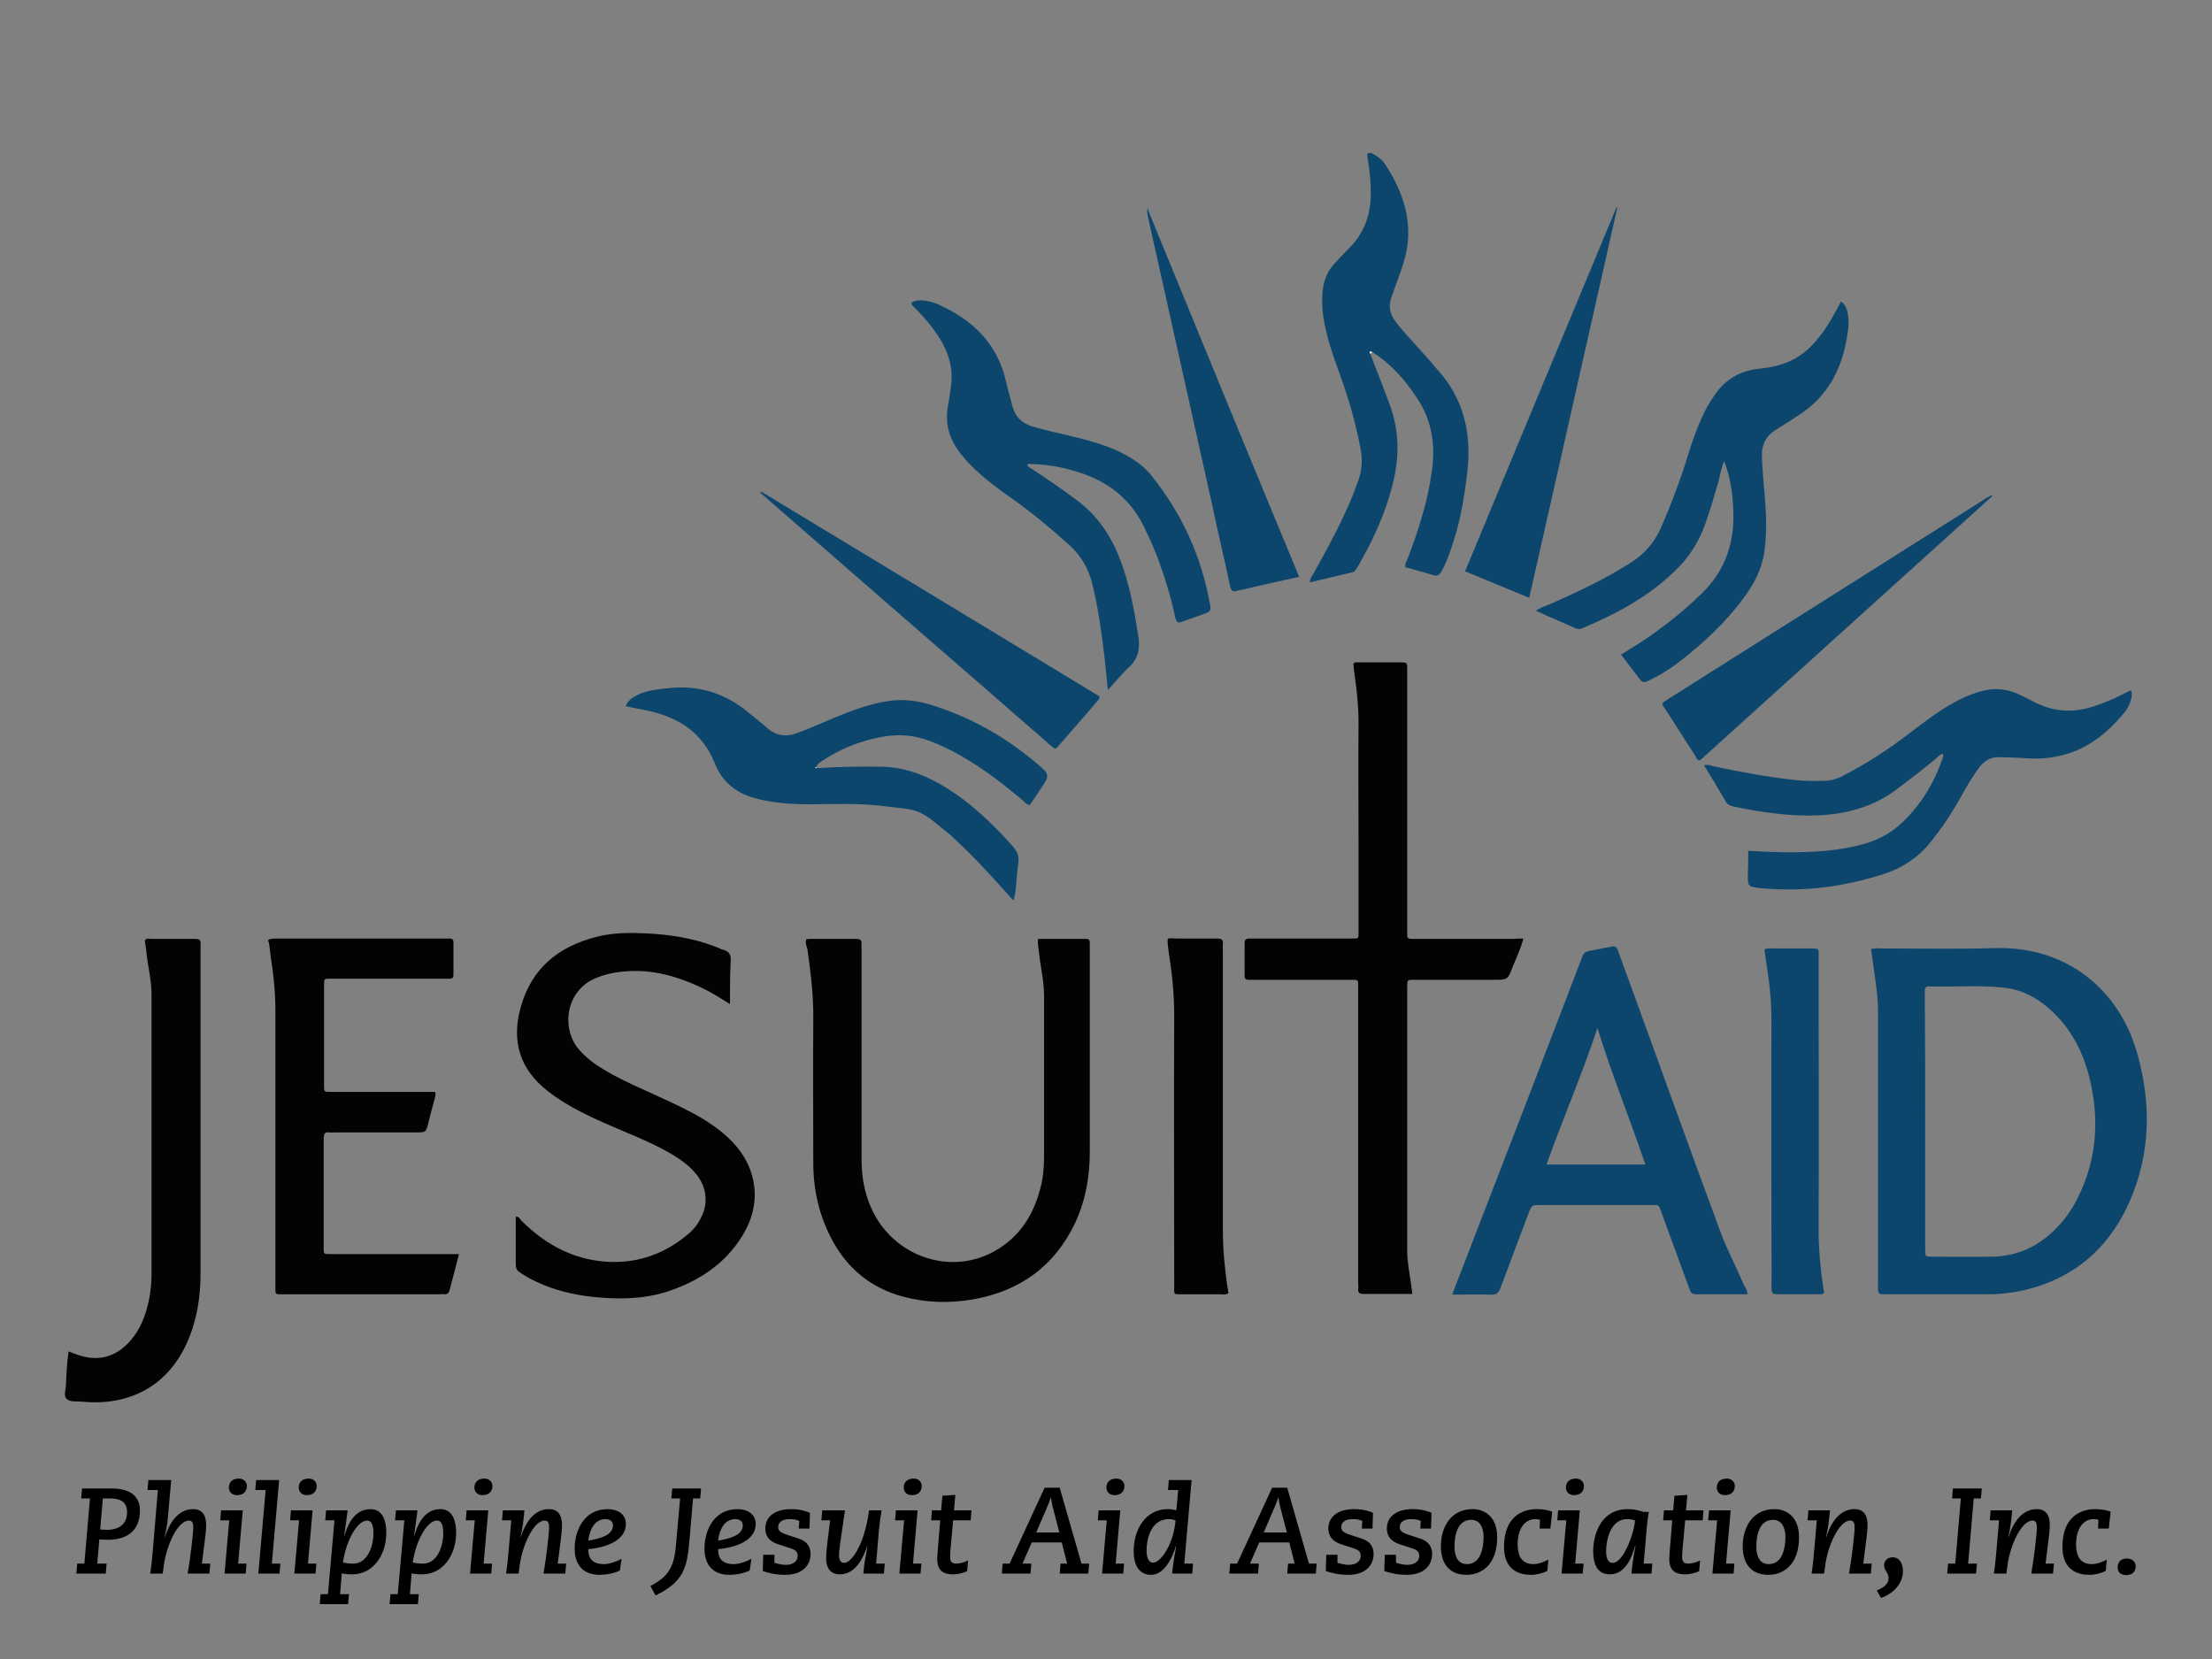 <?xml version="1.0" encoding="UTF-8" standalone="no"?> <svg xmlns="http://www.w3.org/2000/svg" xmlns:xlink="http://www.w3.org/1999/xlink" xmlns:serif="http://www.serif.com/" width="100%" height="100%" viewBox="0 0 600 450" version="1.1" xml:space="preserve" style="fill-rule:evenodd;clip-rule:evenodd;stroke-linejoin:round;stroke-miterlimit:2;"><rect x="0" y="0" width="600" height="450" fill="#808080" stroke="none"/> <g transform="matrix(1,0,0,1,0,37)"> <g transform="matrix(1,0,0,1,0,-12.131)"> <path d="M507.5,232.6C508.6,232.2 509.5,232.4 510.4,232.4C520.7,232.4 531,232.6 541.3,232.3C560.2,231.8 575,243.2 579.9,261.5C583.5,274.7 583.3,287.9 577.8,300.7C572,314.1 561.9,322.5 547.6,325.4C544.9,325.9 542.2,326.2 539.5,326.2L511.5,326.2C509.4,326.2 509.4,326.2 509.4,323.9L509.4,249.1C509.4,244.9 508.6,240.8 508.1,236.7C507.9,235.4 507.7,234.1 507.5,232.6ZM522.2,279.2L522.2,314C522.2,316 522.2,316 524.1,316C529.5,316 535,316.1 540.4,316C546.1,315.9 551.2,314 555.6,310.3C558.9,307.5 561.5,304.2 563.4,300.4C568.6,290.2 569.5,279.5 567,268.5C565.4,261.4 562.4,255.1 557.1,249.9C553.2,246.1 548.7,243.5 543.2,243C536.5,242.3 529.8,242.9 523.1,242.7C522.4,242.7 522.1,243.1 522.1,243.7L522.1,245.4C522.2,256.7 522.2,267.9 522.2,279.2Z" style="fill:rgb(13,70,108);fill-rule:nonzero;"></path> </g> <g transform="matrix(1,0,0,1,0,-12.131)"> <path d="M413.2,229.7C412.5,232.5 411.3,234.9 410.3,237.4C409,240.9 408.9,240.9 405.3,240.9L383.7,240.9C381.7,240.9 381.7,240.9 381.7,242.8L381.7,314.5C381.7,317.6 382.4,320.7 382.8,323.8C382.9,324.5 383,325.2 383.1,326.1L369.8,326.1C368.8,326.1 368.3,325.8 368.4,324.7C368.5,324.1 368.4,323.6 368.4,323L368.4,243.2C368.4,240.7 368.6,240.9 366.1,240.9L338.7,240.9C337.9,240.9 337.6,240.6 337.6,239.8L337.6,230.9C337.6,229.7 338.3,229.7 339.2,229.7L366.6,229.7C368.7,229.7 368.5,229.8 368.5,227.7L368.5,204C368.5,193 368.4,182.1 368.5,171.1C368.5,166.9 368.1,162.8 367.5,158.7C367.3,157.5 367.2,156.3 367.1,155.2C367.5,154.6 368,154.8 368.4,154.8L379.9,154.8C381.6,154.8 381.7,154.8 381.7,156.7L381.7,228.7C381.6,229.6 382.1,229.8 382.9,229.8L410.7,229.8C411.4,229.7 412.2,229.7 413.2,229.7Z" style="fill:rgb(3,3,3);fill-rule:nonzero;"></path> </g> <g transform="matrix(1,0,0,1,0,-12.131)"> <path d="M218.7,229.9C219,229.9 219.3,229.8 219.6,229.8L232.1,229.8C233.2,229.8 233.8,230 233.7,231.2C233.6,231.8 233.7,232.3 233.7,232.9L233.7,289.7C233.7,294.4 234.5,298.9 236.5,303.2C242.4,315.9 257.6,321.2 269.6,314.6C276.9,310.6 280.7,304.1 282.5,296.2C283.1,293.5 283.2,290.8 283.2,288.1L283.2,245.2C283.2,241.2 282.2,237.3 281.8,233.3C281.7,232.2 281.4,231.1 281.6,229.8L294.6,229.8C295.3,229.8 295.6,230.1 295.6,230.8L295.6,287.6C295.6,294.2 294.5,300.6 291.7,306.7C286.1,318.6 276.6,325.4 263.8,327.6C257.4,328.7 251.1,328.5 244.8,326.8C236.4,324.5 230.2,319.5 226,312C222.4,305.5 220.7,298.5 220.6,291.1C220.6,278 220.5,264.9 220.6,251.8C220.7,245.3 219.9,238.9 219,232.5C218.7,231.6 218.4,230.8 218.7,229.9Z" style="fill:rgb(3,3,3);fill-rule:nonzero;"></path> </g> <g transform="matrix(1,0,0,1,0,-12.131)"> <path d="M474,326.2L459.9,326.2C458.7,326.2 458.5,325.4 458.2,324.6C455.7,317.8 453.2,311 450.7,304.1C450.6,303.7 450.4,303.4 450.3,303C450.1,302.3 449.7,301.9 448.9,302L417.8,302C415.5,302 415.5,302 414.6,304.3C412.1,311 409.5,317.7 407,324.5C406.5,325.8 405.9,326.4 404.4,326.3C401,326.2 397.6,326.3 393.9,326.3C394.6,324.5 395.1,323 395.7,321.6C406.7,293.1 417.7,264.7 428.6,236.2C428.8,235.7 429,235.2 429.2,234.6C429.5,233.7 430,233.3 430.9,233.1C432.6,232.8 434.3,232.4 436.1,232.1C438.4,231.6 438.4,231.6 439.2,233.9C440.7,238.1 442.3,242.3 443.8,246.5C451.4,267.4 458.9,288.3 466.6,309.1C468.4,314 470.9,318.7 473,323.6C473.4,324.3 473.9,325 474,326.2ZM446.3,291C442.1,278.6 437.2,266.6 433.3,254C429.1,266.7 423.9,278.6 419.5,291L446.3,291Z" style="fill:rgb(13,70,108);fill-rule:nonzero;"></path> </g> <g transform="matrix(1,0,0,1,0,-12.131)"> <path d="M198,247.5C195,245.6 192.6,244.1 190,242.9C184.2,240.2 178.2,238.4 171.8,238.5C168.5,238.6 165.3,239 162.2,240.2C153.2,243.5 152.1,254.3 157.2,260C159.1,262.1 161.3,263.8 163.7,265.2C167.3,267.4 171.2,269.2 175,270.9C179.4,272.9 183.9,274.9 188.2,277.2C192,279.3 195.6,281.7 198.6,284.8C205.5,291.9 206.7,301.6 201.5,310.1C196.7,318.1 189.3,322.8 180.6,325.6C174.1,327.6 167.4,327.6 160.7,326.9C155.4,326.3 150.3,325.1 145.5,322.8C143.9,322.1 142.4,321.2 140.9,320.2C140.2,319.7 139.9,319.1 139.9,318.2L139.9,305.2C140.8,305 141,305.8 141.4,306.2C147.3,312.1 154.3,316.2 162.7,317.2C171.9,318.3 180.1,315.6 187.1,309.5C188.2,308.5 189.2,307.3 189.9,305.9C192.2,301.9 191.8,297.4 189,293.8C187.1,291.4 184.7,289.7 182.2,288.2C178.3,285.9 174.2,284.1 170.1,282.4C165.9,280.6 161.6,278.8 157.5,276.7C154.4,275.1 151.4,273.3 148.6,271.1C141,265.2 138.7,257.6 141.2,248.5C144.1,237.8 151.5,231.8 162,229.2C166.3,228.1 170.7,228.1 175.1,228.3C181.7,228.6 188.1,229.6 194.3,232C195,232.3 195.6,232.6 196.3,232.8C197.9,233.2 198.3,234.3 198.2,235.8C198,239.6 198,243.2 198,247.5Z" style="fill:rgb(3,3,3);fill-rule:nonzero;"></path> </g> <g transform="matrix(1,0,0,1,0,-12.131)"> <path d="M124.5,315.3C123.6,318.8 122.8,321.8 122,324.9C121.8,325.8 121.4,326.3 120.4,326.2C119.9,326.1 119.4,326.2 119,326.2L75.6,326.2C75,326.2 74.7,325.9 74.7,325.3L74.7,249.3C74.7,244.3 74.2,239.4 73.4,234.5C73.2,233 73.2,231.5 72.7,230.1C73.6,229.6 74.3,229.8 75,229.7L122,229.7C122.7,229.7 123,230.1 123,230.7L123,239.6C123,240.3 122.7,240.6 122,240.6L89.8,240.6C87.9,240.6 87.9,240.5 87.9,242.4L87.9,269.5C87.9,271.3 87.9,271.3 89.7,271.3L118,271.3C118.3,272 118,272.6 117.9,273.2C117.3,275.4 116.7,277.5 116.2,279.7C115.5,282.3 115.5,282.3 112.9,282.3L90.8,282.3C90.3,282.3 89.8,282.4 89.4,282.3C88.1,282.1 87.8,282.7 87.8,283.9L87.8,313.6C87.8,315.2 87.7,315.3 89.6,315.3L124.5,315.3Z" style="fill:rgb(3,3,3);fill-rule:nonzero;"></path> </g> <g transform="matrix(1,0,0,1,0,-12.131)"> <path d="M300.5,162.3C300.2,159 299.9,156.2 299.6,153.4C298.8,146.7 297.9,140.1 296.3,133.6C295.3,129.5 293.4,126.1 290.3,123.2C285.3,118.7 280.2,114.4 274.7,110.5C270.8,107.8 266.9,104.9 263.5,101.5C262.2,100.2 261,98.8 259.9,97.3C257.2,93.5 256.3,89.4 257.2,84.8C257.5,83.1 257.8,81.3 258,79.6C258.5,75.6 257.6,71.8 255.7,68.3C253.8,64.9 251.4,62 248.7,59.2C248.2,58.6 247.4,58.2 247.2,57.3C248,56.6 249.1,56.6 250.1,56.6C251.6,56.7 253.1,57.1 254.5,57.7C263.8,61.9 270.6,68.3 272.9,78.7C273.4,80.9 274,83 274.6,85.2C275.3,88.1 277.1,89.9 280,90.8C284,92 288.1,92.8 292.1,93.8C296.4,94.9 300.7,96.1 304.7,98.2C307.8,99.8 310.6,101.8 312.7,104.6C320.6,114.6 325.8,125.9 328.1,138.5C328.6,140.9 328.5,141 326.2,141.8C324.3,142.5 322.4,143.1 320.6,143.8C319.5,144.2 319.1,143.9 318.8,142.7C317.7,137.5 316.2,132.5 314.4,127.5C313.2,124.1 311.7,120.9 310.1,117.6C306.5,110.5 300.8,106 293.4,103.5C289,102 284.5,101.1 279.8,101C279.4,101 279,100.8 278.6,101.3C278.9,101.8 279.5,102.1 280,102.4C284,105 287.9,107.7 291.8,110.6C297.2,114.5 300.9,119.7 303.4,125.8C306.3,132.9 307.6,140.3 308.8,147.8C309.3,151.4 308.6,154.1 305.9,156.4C304.1,158.1 302.6,160.1 300.5,162.3Z" style="fill:rgb(13,70,108);fill-rule:nonzero;"></path> </g> <g transform="matrix(1,0,0,1,0,-12.131)"> <path d="M474.2,205.9C480.4,206.3 486.5,206.5 492.7,206.1C497.3,205.8 501.9,205.2 506.4,203.8C510,202.7 513.1,200.9 515.9,198.3C521.1,193.4 524.7,187.4 527,180.6C527.1,180.3 527.2,180 527,179.6C526.2,179.7 525.7,180.4 525.1,180.9C521.7,183.8 518.1,186.5 514.5,189.2C508.2,194 501,195.9 493.3,196.3C485.5,196.6 477.8,195.5 470.2,193.9C469.4,193.7 468.7,193.5 468.2,192.7C466.3,189.4 464.3,186.1 462.2,182.7C463.4,182.4 464.4,182.9 465.3,183.1C472.4,184.6 479.6,185.9 486.8,186.7C489.7,187 492.5,187 495.4,186.9C497,186.8 498.5,186.3 500,185.5C506.4,182.2 512.4,178.3 518.1,173.9C521.8,171.1 525.5,168.2 529.5,166C532.4,164.3 535.5,163 538.8,162.3C541.9,161.7 544.8,162.2 547.7,163.5C549,164.1 550.3,164.8 551.5,165.4C556.7,168.2 562.1,168.6 567.7,166.8C570.5,165.9 573.1,164.8 575.7,163.5C576.4,163.1 577.1,162.8 578,162.4C578.4,163.3 578.3,164.1 578,165C577.7,166.2 577.1,167.3 576.4,168.2C571.5,174.2 565.7,178.8 558,180.3C555.2,180.9 552.3,181 549.4,180.8C547,180.6 544.6,180.6 542.2,180.5C540,180.5 538.4,181.4 537,183.1C535.5,185.1 534.2,187.2 533,189.3C531.2,192.5 529.4,195.7 527.3,198.7C526.2,200.3 525,201.9 523.7,203.5C520.4,207.7 516.1,210.5 511,212.2C500.4,215.6 489.5,217.1 478.4,216.1C478,216.1 477.6,216 477.2,216C474.2,215.6 474.1,215.6 474.1,212.5C474.2,210.5 474.2,208.4 474.2,205.9Z" style="fill:rgb(13,70,108);fill-rule:nonzero;"></path> </g> <g transform="matrix(1,0,0,1,0,-12.131)"> <path d="M221.5,183.2C222,183.7 222.6,183.4 223.1,183.4C228.3,183.1 233.5,183 238.7,183.1C244.4,183.1 249.5,184.8 254.4,187.5C261,191.1 266.5,196 271.7,201.4C272.1,201.9 272.6,202.3 273,202.8C276.6,206.7 276.6,206.7 275.9,211.9C275.6,214.3 275.7,216.8 274.9,219.4C274.2,218.6 273.6,218 273,217.3C268.3,212 263.5,206.9 258.3,202.1C257.9,201.7 257.5,201.3 257,201C248.7,194 249.1,195 239.8,193.8C233.4,193 227,193.2 220.6,193.3C215.6,193.3 210.7,193.1 205.8,191.9C200.2,190.6 196,187.6 193.9,182.2C190.6,173.9 184.1,169.7 175.7,167.9C173.8,167.5 171.8,167.1 169.7,166.7C170.4,164.9 171.8,164.2 173.2,163.5C176.1,162.2 179.2,162 182.3,161.7C189.8,161.1 196.5,163.2 202.4,167.9C204.3,169.5 206.3,171 208.1,172.6C210.5,174.7 213.2,175.1 216.1,174C219.5,172.8 222.7,171.3 226.1,169.9C230.9,167.9 235.7,166.1 240.9,165.3C244.6,164.7 248.2,165.1 251.8,166.1C262.8,169.4 272.5,174.8 281.2,182.2C284.9,185.3 284.8,185.4 282.1,189.4C281.2,190.8 280.2,192.2 279.3,193.5C278.4,193.4 278,192.7 277.5,192.3C271.1,186.9 264.4,181.8 256.8,178.1C253.9,176.7 251,175.5 247.8,174.9C243.4,174.1 239.2,174.8 235,176C230.4,177.3 226.2,179.3 222.3,182C222.1,182.3 221.5,182.5 221.5,183.2C221.3,183.2 221.2,183.3 221.1,183.3C221.2,183.4 221.3,183.4 221.4,183.5C221.5,183.5 221.5,183.3 221.5,183.2Z" style="fill:rgb(13,70,108);fill-rule:nonzero;"></path> </g> <g transform="matrix(1,0,0,1,0,-12.131)"> <path d="M371.7,71.1C373.4,75.7 375.3,80.3 377,85C379.7,92.4 379.6,99.7 377.6,107.1C375.6,114.9 372.2,122.1 368.2,129C367.8,129.6 367.5,130.2 366.7,130.4C362.9,131.3 359.1,132.2 355.3,133.1C355.3,131.9 356,131.3 356.4,130.5C360.3,123.5 364.1,116.5 367.1,109.1C367.6,107.8 368,106.5 368.5,105.3C369.5,102.4 369.6,99.6 369,96.6C367.7,89.7 365.7,82.9 363.3,76.3C361.5,71.4 359.8,66.5 359,61.4C358.6,58.9 358.5,56.3 358.8,53.8C359.1,51.1 360.1,48.7 361.9,46.7C363.2,45.3 364.5,43.9 365.9,42.5C369.7,38.7 371.6,34.1 371.8,28.7C371.9,25.2 371.6,21.7 371,18.2C370.9,17.7 370.7,17.3 371,16.7C371.9,16.4 372.6,16.9 373.3,17.4C374.5,18.1 375.4,19.1 376.1,20.3C380.2,26.7 382.7,33.6 381.8,41.4C381.4,44.7 380.3,47.8 379.2,50.8C378.5,52.6 377.9,54.4 377.3,56.2C376.7,58.1 377,60 378.1,61.7C379.1,63.2 380.2,64.5 381.4,65.8C383.7,68.4 386,70.9 388.3,73.5C388.9,74.2 389.4,74.9 390,75.5C397.1,83.4 399.2,92.8 398,103.1C397.2,110.4 395.9,117.6 393.4,124.6C392.7,126.6 391.9,128.5 390.9,130.3C390.4,131.1 389.9,131.4 389,131.2C386.4,130.4 383.8,129.7 381.2,129C381,128.1 381.5,127.4 381.8,126.7C384.8,118.9 387.3,111 388.4,102.8C389.4,95.8 388.4,89.3 384.5,83.3C381.3,78.4 377.5,74 372.5,70.8C372.4,70.6 372.2,70.4 372,70.6C371.4,70.7 371.6,70.9 371.7,71.1Z" style="fill:rgb(13,70,108);fill-rule:nonzero;"></path> </g> <g transform="matrix(1,0,0,1,0,-12.131)"> <path d="M439.7,152.7C443.4,150.4 446.8,148.3 450,145.9C454.1,142.9 457.9,139.7 461.5,136.2C468.3,129.7 470.7,121.6 470.1,112.5C469.9,108.3 469.2,104.3 467.7,100.2C466.8,102.1 466.6,104 466.1,105.9C465,109.7 463.9,113.4 462.6,117.1C460.8,122.3 457.9,126.7 453.9,130.4C446.8,137.2 438.3,141.7 429.3,145.5C428.7,145.8 428.1,145.8 427.5,145.6C423.9,144 420.3,142.5 416.6,140.8C417.8,139.9 419,139.6 420.2,139.1C426.1,136.5 432,133.8 437.6,130.6C438.9,129.9 440.1,129.1 441.3,128.4C445.6,125.9 448.7,122.6 450.7,117.9C453.4,111.7 455.8,105.3 457.8,98.8C458.9,95.2 460.1,91.7 461.7,88.2C462.7,86 463.9,83.9 465.3,82C468.1,78 471.9,75.8 476.7,75.2C478,75 479.4,74.9 480.7,74.6C485,73.8 488.7,71.8 491.7,68.6C494.3,65.8 496.4,62.5 498.2,59.1C498.6,58.4 498.9,57.7 499.4,56.9C500.6,57.8 501,59 501.2,60.2C501.5,61.9 501.5,63.5 501.2,65.2C499.9,74.8 496,82.7 487.5,88C485.5,89.3 483.5,90.6 481.4,91.9C479,93.5 477.9,95.6 477.9,98.6C478,102.4 478.4,106.1 478.7,109.8C479.1,114.7 479.3,119.7 478.6,124.6C478.1,128.3 476.7,131.7 474.7,134.8C470.2,141.7 464.4,147.4 458.1,152.6C454.9,155.2 451.5,157.7 447.7,159.5C445.7,160.5 445.6,160.5 444.2,158.6C442.8,156.7 441.3,154.8 439.7,152.7Z" style="fill:rgb(13,70,108);fill-rule:nonzero;"></path> </g> <g transform="matrix(1,0,0,1,0,-12.131)"> <path d="M18.6,341.7C19.7,342.1 20.6,342.5 21.6,342.8C26.8,344.4 31.2,343.2 34.9,339.3C38.1,335.9 39.6,331.8 40.5,327.3C40.9,325.1 41.1,322.9 41.1,320.6L41.1,244.8C41.1,241.2 40.2,237.7 39.8,234.1C39.7,232.8 39.4,231.4 39.3,230.2C39.8,229.5 40.4,229.8 40.9,229.8L52.9,229.8C54,229.8 54.6,230.1 54.4,231.3L54.4,320.5C54.4,327 53.4,333.4 50.7,339.4C45.1,351.8 34.2,356.6 21.9,355.3C20.6,355.2 18.9,355.5 18,354.5C17.2,353.5 17.9,351.9 17.9,350.6C18,347.5 18.2,344.7 18.6,341.7Z" style="fill:rgb(3,3,3);fill-rule:nonzero;"></path> </g> <g transform="matrix(1,0,0,1,0,-12.131)"> <path d="M333.2,325.9C332.5,326.4 331.7,326.2 331,326.2L320.9,326.2C318.2,326.2 318.5,326.5 318.5,323.7L318.5,322.5C318.5,298.5 318.4,274.5 318.5,250.5C318.5,244.7 317.9,239 317,233.3C317,233.1 316.9,232.8 316.9,232.6C316.5,228.9 316.4,229.7 319.5,229.7L330.1,229.7C331.3,229.7 331.9,230 331.7,231.3C331.6,231.8 331.7,232.3 331.7,232.7L331.7,309C331.7,314.1 332.2,319 332.9,324C333.1,324.7 333.1,325.3 333.2,325.9Z" style="fill:rgb(3,3,3);fill-rule:nonzero;"></path> </g> <g transform="matrix(1,0,0,1,0,-12.131)"> <path d="M494.8,325.8C494.4,326.2 494,326.2 493.6,326.2L482.1,326.2C480.8,326.2 480.5,325.8 480.5,324.5C480.6,320 480.5,315.6 480.5,311.1C480.5,291.4 480.4,271.6 480.5,251.9C480.5,246.8 480,241.9 479.2,236.9C479,235.5 478.8,234.1 478.6,232.7C479.4,232.2 480.1,232.4 480.8,232.4L490.9,232.4C493.7,232.4 493.3,232.4 493.3,234.9L493.3,236.3C493.3,260.4 493.4,284.6 493.3,308.7C493.3,314.1 493.8,319.4 494.6,324.7C494.7,325.1 494.7,325.5 494.8,325.8Z" style="fill:rgb(13,70,108);fill-rule:nonzero;"></path> </g> <g transform="matrix(1,0,0,1,0,-12.131)"> <path d="M414.8,137.3C408.8,134.8 403.2,132.5 397.4,130.1C411.1,97.1 424.8,64.2 438.5,31.3C438.6,31.3 438.7,31.4 438.7,31.4C430.8,66.6 422.8,101.8 414.8,137.3Z" style="fill:rgb(13,70,108);fill-rule:nonzero;"></path> </g> <g transform="matrix(1,0,0,1,0,-12.131)"> <path d="M540.4,109.7C514,133.6 487.5,157.5 461.1,181.4C460.2,181.3 460.1,180.6 459.8,180.1C457.1,175.9 454.5,171.8 451.8,167.6C450.7,165.9 450.3,166.1 452.4,164.8C465.2,156.7 477.9,148.7 490.7,140.6C506.4,130.7 522.2,120.7 537.9,110.8C538.6,110.3 539.4,109.9 540.1,109.5C540.2,109.5 540.3,109.6 540.4,109.7Z" style="fill:rgb(13,70,108);fill-rule:nonzero;"></path> </g> <g transform="matrix(1,0,0,1,0,-12.131)"> <path d="M352.4,131.6C346.5,132.9 341,134.1 335.5,135.4C334.3,135.7 334,135.4 333.7,134.3C332.2,127.2 330.5,120.1 329,113C323.2,86.8 317.3,60.6 311.5,34.5C311.3,33.6 311.1,32.6 311.2,31.6C324.8,64.8 338.5,98.1 352.4,131.6Z" style="fill:rgb(13,70,108);fill-rule:nonzero;"></path> </g> <g transform="matrix(1,0,0,1,0,-12.131)"> <path d="M206.5,108.5C237.1,127 267.7,145.5 298.2,164C298.3,164.9 297.7,165.2 297.3,165.7C294.1,169.5 290.8,173.2 287.6,176.9C286.2,178.5 286.5,178.6 284.7,177.1C271.4,165.5 258.1,153.9 244.7,142.3C232.5,131.7 220.4,121.1 208.2,110.5C207.5,109.9 206.9,109.3 206.2,108.8C206.3,108.7 206.4,108.6 206.5,108.5Z" style="fill:rgb(13,70,108);fill-rule:nonzero;"></path> </g> <g transform="matrix(1,0,0,1,0,-12.131)"> <path d="M205.1,107.8L205.2,107.9L205.1,107.8Z" style="fill:rgb(13,70,108);fill-rule:nonzero;"></path> </g> <g transform="matrix(1,0,0,1,0,-12.131)"> <path d="M221.5,183.2C221.6,183.4 221.5,183.5 221.4,183.5C221.3,183.5 221.2,183.4 221.1,183.3C221.2,183.2 221.3,183.2 221.5,183.2C221.4,183.1 221.5,183.2 221.5,183.2Z" style="fill:white;fill-rule:nonzero;"></path> </g> <g transform="matrix(1,0,0,1,0,-12.131)"> <path d="M371.7,71.1C371.6,70.9 371.4,70.7 371.6,70.5C371.8,70.3 372,70.5 372.1,70.7C372,70.8 371.9,71 371.7,71.1Z" style="fill:white;fill-rule:nonzero;"></path> </g> <g transform="matrix(1,0,0,1,-7.358,-35.771)"> <path d="M28.063,425.608L28.294,422.902L30.241,422.902L31.759,405.214L29.383,405.214L29.614,402.508L37.567,402.508C41.395,402.508 45.322,403.696 45.322,408.514C45.322,414.19 41.527,416.434 36.643,416.434C35.752,416.434 35.059,416.368 34.3,416.335L33.739,422.902L36.28,422.902L36.049,425.608L28.063,425.608ZM35.257,405.214L34.531,413.629C35.059,413.695 35.62,413.728 36.445,413.728C39.613,413.728 41.824,412.21 41.824,408.943C41.824,405.544 39.052,405.214 37.105,405.214L35.257,405.214ZM48.853,418.81L50.173,402.937L47.368,402.937L47.599,400.231L53.803,400.231L52.813,411.319C52.714,412.441 52.285,414.256 52.021,415.708L52.087,415.708C53.869,410.164 56.773,408.118 59.743,408.118C62.449,408.118 63.274,410.098 63.274,412.342C63.274,413.53 63.142,414.817 63.01,415.84L62.119,422.902L64.396,422.902L64.165,425.608L58.258,425.608C58.984,421.549 59.776,414.652 59.776,413.167C59.776,412.144 59.644,411.22 58.588,411.22C55.552,411.22 52.549,417.952 51.823,423.199L51.493,425.608L48.094,425.608C48.457,423.397 48.655,421.087 48.853,418.81ZM67.102,411.154L67.333,408.448L73.207,408.448L71.953,422.902L74.23,422.902L73.999,425.608L68.257,425.608L69.544,411.154L67.102,411.154ZM69.445,402.277C69.445,400.627 70.567,399.835 72.184,399.835C73.438,399.835 74.329,400.693 74.329,401.848C74.329,402.937 73.735,404.323 71.656,404.323C70.039,404.323 69.445,403.201 69.445,402.277ZM76.606,402.937L76.837,400.231L83.074,400.231L81.094,422.902L83.404,422.902L83.173,425.608L77.431,425.608L79.411,402.937L76.606,402.937ZM86.044,411.154L86.275,408.448L92.149,408.448L90.895,422.902L93.172,422.902L92.941,425.608L87.199,425.608L88.486,411.154L86.044,411.154ZM88.387,402.277C88.387,400.627 89.509,399.835 91.126,399.835C92.38,399.835 93.271,400.693 93.271,401.848C93.271,402.937 92.677,404.323 90.598,404.323C88.981,404.323 88.387,403.201 88.387,402.277ZM94.096,433.891L94.327,431.185L96.307,431.185L98.089,411.154L95.581,411.154L95.812,408.448L101.653,408.448C101.356,410.758 101.125,412.771 100.696,415.411L100.762,415.411C101.455,413.167 103.039,408.118 107.89,408.118C111.487,408.118 112.147,411.979 112.147,414.454C112.147,420.658 108.517,425.806 102.907,425.806C101.686,425.806 100.729,425.707 100.069,425.542L99.607,431.185L102.016,431.185L101.785,433.891L94.096,433.891ZM108.649,414.718C108.649,413.101 108.418,411.22 106.933,411.22C104.458,411.22 101.389,416.071 100.366,422.539C100.96,422.77 101.95,422.902 103.171,422.902C107.065,422.902 108.649,418.117 108.649,414.718ZM113.038,433.891L113.269,431.185L115.249,431.185L117.031,411.154L114.523,411.154L114.754,408.448L120.595,408.448C120.298,410.758 120.067,412.771 119.638,415.411L119.704,415.411C120.397,413.167 121.981,408.118 126.832,408.118C130.429,408.118 131.089,411.979 131.089,414.454C131.089,420.658 127.459,425.806 121.849,425.806C120.628,425.806 119.671,425.707 119.011,425.542L118.549,431.185L120.958,431.185L120.727,433.891L113.038,433.891ZM127.591,414.718C127.591,413.101 127.36,411.22 125.875,411.22C123.4,411.22 120.331,416.071 119.308,422.539C119.902,422.77 120.892,422.902 122.113,422.902C126.007,422.902 127.591,418.117 127.591,414.718ZM133.696,411.154L133.927,408.448L139.801,408.448L138.547,422.902L140.824,422.902L140.593,425.608L134.851,425.608L136.138,411.154L133.696,411.154ZM136.039,402.277C136.039,400.627 137.161,399.835 138.778,399.835C140.032,399.835 140.923,400.693 140.923,401.848C140.923,402.937 140.329,404.323 138.25,404.323C136.633,404.323 136.039,403.201 136.039,402.277ZM143.53,411.154L143.761,408.448L149.602,408.448C149.371,411.088 149.173,412.969 148.546,415.708L148.612,415.708C150.394,410.164 153.298,408.118 156.268,408.118C158.974,408.118 159.799,410.098 159.799,412.342C159.799,413.53 159.667,414.817 159.535,415.84L158.644,422.902L160.921,422.902L160.69,425.608L154.783,425.608C155.509,421.549 156.301,414.652 156.301,413.167C156.301,412.144 156.169,411.22 155.113,411.22C152.077,411.22 149.074,417.952 148.348,423.199L148.018,425.608L144.619,425.608C144.982,423.397 145.18,421.087 145.378,418.81L146.038,411.154L143.53,411.154ZM175.969,421.582L175.507,424.75C174.649,425.245 172.438,425.938 169.963,425.938C165.574,425.938 163.231,423.232 163.231,418.843C163.231,414.058 165.673,408.118 172.207,408.118C174.682,408.118 177.124,409.339 177.124,412.111C177.124,417.556 169.567,418.744 166.927,418.975C166.927,421.351 167.917,423.034 171.151,423.034C172.504,423.034 174.451,422.44 175.969,421.582ZM173.626,412.54C173.626,411.649 173.032,410.824 171.613,410.824C168.346,410.824 167.224,414.223 166.927,416.665C170.161,416.104 173.626,415.18 173.626,412.54ZM190.654,418.48L191.842,405.214L189.466,405.214L189.697,402.508L197.518,402.508L197.287,405.214L195.34,405.214L194.416,416.137C193.723,424.387 192.733,427.753 185.176,431.548L183.79,428.974C187.651,426.895 190.093,424.849 190.654,418.48ZM211.18,421.582L210.718,424.75C209.86,425.245 207.649,425.938 205.174,425.938C200.785,425.938 198.442,423.232 198.442,418.843C198.442,414.058 200.884,408.118 207.418,408.118C209.893,408.118 212.335,409.339 212.335,412.111C212.335,417.556 204.778,418.744 202.138,418.975C202.138,421.351 203.128,423.034 206.362,423.034C207.715,423.034 209.662,422.44 211.18,421.582ZM208.837,412.54C208.837,411.649 208.243,410.824 206.824,410.824C203.557,410.824 202.435,414.223 202.138,416.665C205.372,416.104 208.837,415.18 208.837,412.54ZM217.417,420.493L217.417,422.671C218.275,422.935 219.463,423.232 220.486,423.232C222.136,423.232 223.72,422.539 223.72,420.757C223.72,419.635 223.093,419.173 221.806,418.744L218.737,417.754C217.087,417.226 214.942,416.269 214.942,413.332C214.942,410.758 216.856,408.118 221.971,408.118C224.611,408.118 226.459,408.844 227.053,409.108L226.921,413.398L224.017,413.398L224.149,411.319C223.456,410.989 222.664,410.824 221.509,410.824C219.496,410.824 218.44,411.748 218.44,412.936C218.44,413.926 218.869,414.421 220.948,415.114L223.885,416.071C225.634,416.632 227.218,417.721 227.218,420.328C227.218,423.034 225.337,425.938 220.321,425.938C217.615,425.938 215.767,425.41 214.249,424.915L214.381,420.493L217.417,420.493ZM230.155,411.154L230.386,408.448L236.557,408.448L235.369,416.599C235.105,418.414 234.94,419.635 234.94,420.724C234.94,421.879 235.402,422.704 236.326,422.704C238.405,422.704 241.903,417.556 243.091,408.448L246.49,408.448C246.16,410.296 245.896,412.276 245.731,414.19L245.005,422.902L247.348,422.902L247.117,425.608L241.54,425.608C241.672,423.463 242.2,420.625 242.662,418.15L242.596,418.15C241.309,421.978 239.098,425.806 235.204,425.806C232.168,425.806 231.442,423.463 231.442,421.483C231.442,420.031 231.706,417.853 231.871,416.467L232.531,411.154L230.155,411.154ZM250.153,411.154L250.384,408.448L256.258,408.448L255.004,422.902L257.281,422.902L257.05,425.608L251.308,425.608L252.595,411.154L250.153,411.154ZM252.496,402.277C252.496,400.627 253.618,399.835 255.235,399.835C256.489,399.835 257.38,400.693 257.38,401.848C257.38,402.937 256.786,404.323 254.707,404.323C253.09,404.323 252.496,403.201 252.496,402.277ZM259.921,411.154L260.152,408.448L262.627,408.448L262.99,404.488L266.488,404.257L266.125,408.448L270.877,408.448L270.646,411.154L265.894,411.154L265.399,416.698C265.3,417.787 265.069,419.734 265.069,421.021C265.069,422.11 265.366,422.902 266.653,422.902C267.742,422.902 269.029,422.539 269.953,422.011L269.689,424.948C268.666,425.41 267.346,425.806 265.861,425.806C262.264,425.806 261.571,423.826 261.571,421.483C261.571,421.054 261.736,419.206 261.901,417.061L262.396,411.154L259.921,411.154ZM279.094,425.608L279.325,422.902L281.206,422.902L290.71,402.31L294.802,402.31L300.709,422.902L302.788,422.902L302.557,425.608L294.802,425.608L295.033,422.902L296.815,422.902L295.363,417.16L287.212,417.16L284.704,422.902L287.113,422.902L286.882,425.608L279.094,425.608ZM294.703,414.454L292.888,407.458C292.69,406.633 292.558,405.94 292.426,405.016L292.36,405.016C292.129,405.775 291.733,406.798 291.436,407.458L288.433,414.454L294.703,414.454ZM305.131,411.154L305.362,408.448L311.236,408.448L309.982,422.902L312.259,422.902L312.028,425.608L306.286,425.608L307.573,411.154L305.131,411.154ZM307.474,402.277C307.474,400.627 308.596,399.835 310.213,399.835C311.467,399.835 312.358,400.693 312.358,401.848C312.358,402.937 311.764,404.323 309.685,404.323C308.068,404.323 307.474,403.201 307.474,402.277ZM324.172,402.937L324.403,400.231L330.574,400.231L328.594,422.902L330.97,422.902L330.739,425.608L325.294,425.608C325.459,423.595 325.954,420.559 326.416,418.018L326.35,418.018C325.36,421.384 323.149,425.938 319.585,425.938C316.318,425.938 314.866,423.298 314.866,419.47C314.866,413.86 317.935,408.118 324.139,408.118C324.931,408.118 325.624,408.217 326.449,408.415L326.944,402.937L324.172,402.937ZM318.364,419.47C318.364,421.186 318.892,422.638 320.113,422.638C322.258,422.638 325.69,417.556 326.218,411.22C325.756,411.022 325.228,410.824 324.436,410.824C319.849,410.824 318.364,415.576 318.364,419.47ZM340.804,425.608L341.035,422.902L342.916,422.902L352.42,402.31L356.512,402.31L362.419,422.902L364.498,422.902L364.267,425.608L356.512,425.608L356.743,422.902L358.525,422.902L357.073,417.16L348.922,417.16L346.414,422.902L348.823,422.902L348.592,425.608L340.804,425.608ZM356.413,414.454L354.598,407.458C354.4,406.633 354.268,405.94 354.136,405.016L354.07,405.016C353.839,405.775 353.443,406.798 353.146,407.458L350.143,414.454L356.413,414.454ZM370.141,420.493L370.141,422.671C370.999,422.935 372.187,423.232 373.21,423.232C374.86,423.232 376.444,422.539 376.444,420.757C376.444,419.635 375.817,419.173 374.53,418.744L371.461,417.754C369.811,417.226 367.666,416.269 367.666,413.332C367.666,410.758 369.58,408.118 374.695,408.118C377.335,408.118 379.183,408.844 379.777,409.108L379.645,413.398L376.741,413.398L376.873,411.319C376.18,410.989 375.388,410.824 374.233,410.824C372.22,410.824 371.164,411.748 371.164,412.936C371.164,413.926 371.593,414.421 373.672,415.114L376.609,416.071C378.358,416.632 379.942,417.721 379.942,420.328C379.942,423.034 378.061,425.938 373.045,425.938C370.339,425.938 368.491,425.41 366.973,424.915L367.105,420.493L370.141,420.493ZM386.014,420.493L386.014,422.671C386.872,422.935 388.06,423.232 389.083,423.232C390.733,423.232 392.317,422.539 392.317,420.757C392.317,419.635 391.69,419.173 390.403,418.744L387.334,417.754C385.684,417.226 383.539,416.269 383.539,413.332C383.539,410.758 385.453,408.118 390.568,408.118C393.208,408.118 395.056,408.844 395.65,409.108L395.518,413.398L392.614,413.398L392.746,411.319C392.053,410.989 391.261,410.824 390.106,410.824C388.093,410.824 387.037,411.748 387.037,412.936C387.037,413.926 387.466,414.421 389.545,415.114L392.482,416.071C394.231,416.632 395.815,417.721 395.815,420.328C395.815,423.034 393.934,425.938 388.918,425.938C386.212,425.938 384.364,425.41 382.846,424.915L382.978,420.493L386.014,420.493ZM398.191,418.249C398.191,413.002 400.897,408.118 406.804,408.118C409.774,408.118 413.47,409.9 413.47,415.741C413.47,422.902 409.51,425.938 405.154,425.938C399.544,425.938 398.191,421.648 398.191,418.249ZM401.887,418.282C401.887,420.361 402.481,423.034 405.253,423.034C409.048,423.034 409.774,418.513 409.774,415.609C409.774,414.124 409.345,411.022 406.408,411.022C402.613,411.022 401.887,415.378 401.887,418.282ZM427.363,421.813L427.066,424.882C425.878,425.476 424.195,425.938 422.644,425.938C417.793,425.938 415.318,423.166 415.318,418.315C415.318,410.659 419.773,408.118 424.228,408.118C426.142,408.118 427.396,408.481 428.386,408.778L427.891,413.398L424.987,413.398L425.086,411.022C424.756,410.89 424.393,410.824 423.865,410.824C420.499,410.824 419.014,414.058 419.014,417.688C419.014,420.823 420.136,423.034 423.304,423.034C424.723,423.034 426.241,422.407 427.363,421.813ZM429.772,411.154L430.003,408.448L435.877,408.448L434.623,422.902L436.9,422.902L436.669,425.608L430.927,425.608L432.214,411.154L429.772,411.154ZM432.115,402.277C432.115,400.627 433.237,399.835 434.854,399.835C436.108,399.835 436.999,400.693 436.999,401.848C436.999,402.937 436.405,404.323 434.326,404.323C432.709,404.323 432.115,403.201 432.115,402.277ZM455.545,422.902L455.314,425.608L449.902,425.608C450.034,423.76 450.331,421.516 450.991,418.018L450.892,418.018C449.869,421.615 448.087,425.806 444.028,425.806C440.464,425.806 439.507,422.803 439.507,419.404C439.507,416.005 440.992,408.118 448.945,408.118C450.562,408.118 451.915,408.481 453.235,408.877L454.621,408.877C454.456,409.504 454.159,411.682 454.06,413.002L453.202,422.902L455.545,422.902ZM443.005,419.503C443.005,421.384 443.533,422.704 444.754,422.704C447.922,422.704 450.826,413.794 450.826,411.187C450.331,411.022 449.572,410.824 448.681,410.824C444.16,410.824 443.005,416.665 443.005,419.503ZM458.482,411.154L458.713,408.448L461.188,408.448L461.551,404.488L465.049,404.257L464.686,408.448L469.438,408.448L469.207,411.154L464.455,411.154L463.96,416.698C463.861,417.787 463.63,419.734 463.63,421.021C463.63,422.11 463.927,422.902 465.214,422.902C466.303,422.902 467.59,422.539 468.514,422.011L468.25,424.948C467.227,425.41 465.907,425.806 464.422,425.806C460.825,425.806 460.132,423.826 460.132,421.483C460.132,421.054 460.297,419.206 460.462,417.061L460.957,411.154L458.482,411.154ZM470.692,411.154L470.923,408.448L476.797,408.448L475.543,422.902L477.82,422.902L477.589,425.608L471.847,425.608L473.134,411.154L470.692,411.154ZM473.035,402.277C473.035,400.627 474.157,399.835 475.774,399.835C477.028,399.835 477.919,400.693 477.919,401.848C477.919,402.937 477.325,404.323 475.246,404.323C473.629,404.323 473.035,403.201 473.035,402.277ZM480.064,418.249C480.064,413.002 482.77,408.118 488.677,408.118C491.647,408.118 495.343,409.9 495.343,415.741C495.343,422.902 491.383,425.938 487.027,425.938C481.417,425.938 480.064,421.648 480.064,418.249ZM483.76,418.282C483.76,420.361 484.354,423.034 487.126,423.034C490.921,423.034 491.647,418.513 491.647,415.609C491.647,414.124 491.218,411.022 488.281,411.022C484.486,411.022 483.76,415.378 483.76,418.282ZM497.653,411.154L497.884,408.448L503.725,408.448C503.494,411.088 503.296,412.969 502.669,415.708L502.735,415.708C504.517,410.164 507.421,408.118 510.391,408.118C513.097,408.118 513.922,410.098 513.922,412.342C513.922,413.53 513.79,414.817 513.658,415.84L512.767,422.902L515.044,422.902L514.813,425.608L508.906,425.608C509.632,421.549 510.424,414.652 510.424,413.167C510.424,412.144 510.292,411.22 509.236,411.22C506.2,411.22 503.197,417.952 502.471,423.199L502.141,425.608L498.742,425.608C499.105,423.397 499.303,421.087 499.501,418.81L500.161,411.154L497.653,411.154ZM517.585,432.208L516.43,430.162C518.146,429.469 519.631,428.545 519.631,426.829C519.631,425.41 518.41,424.684 518.41,423.331C518.41,422.572 518.938,421.186 520.753,421.186C522.568,421.186 523.525,422.803 523.525,424.915C523.525,428.941 520.06,431.383 517.585,432.208ZM535.537,425.608L535.768,422.902L537.715,422.902L539.233,405.214L536.857,405.214L537.088,402.508L544.909,402.508L544.678,405.214L542.731,405.214L541.213,422.902L543.589,422.902L543.358,425.608L535.537,425.608ZM547.087,411.154L547.318,408.448L553.159,408.448C552.928,411.088 552.73,412.969 552.103,415.708L552.169,415.708C553.951,410.164 556.855,408.118 559.825,408.118C562.531,408.118 563.356,410.098 563.356,412.342C563.356,413.53 563.224,414.817 563.092,415.84L562.201,422.902L564.478,422.902L564.247,425.608L558.34,425.608C559.066,421.549 559.858,414.652 559.858,413.167C559.858,412.144 559.726,411.22 558.67,411.22C555.634,411.22 552.631,417.952 551.905,423.199L551.575,425.608L548.176,425.608C548.539,423.397 548.737,421.087 548.935,418.81L549.595,411.154L547.087,411.154ZM578.833,421.813L578.536,424.882C577.348,425.476 575.665,425.938 574.114,425.938C569.263,425.938 566.788,423.166 566.788,418.315C566.788,410.659 571.243,408.118 575.698,408.118C577.612,408.118 578.866,408.481 579.856,408.778L579.361,413.398L576.457,413.398L576.556,411.022C576.226,410.89 575.863,410.824 575.335,410.824C571.969,410.824 570.484,414.058 570.484,417.688C570.484,420.823 571.606,423.034 574.774,423.034C576.193,423.034 577.711,422.407 578.833,421.813ZM581.77,423.892C581.77,422.407 582.727,421.516 584.212,421.516C585.862,421.516 586.654,422.473 586.654,423.661C586.654,425.08 585.73,426.004 584.08,426.004C583.09,426.004 581.77,425.608 581.77,423.892Z"></path> </g> </g> </svg> 